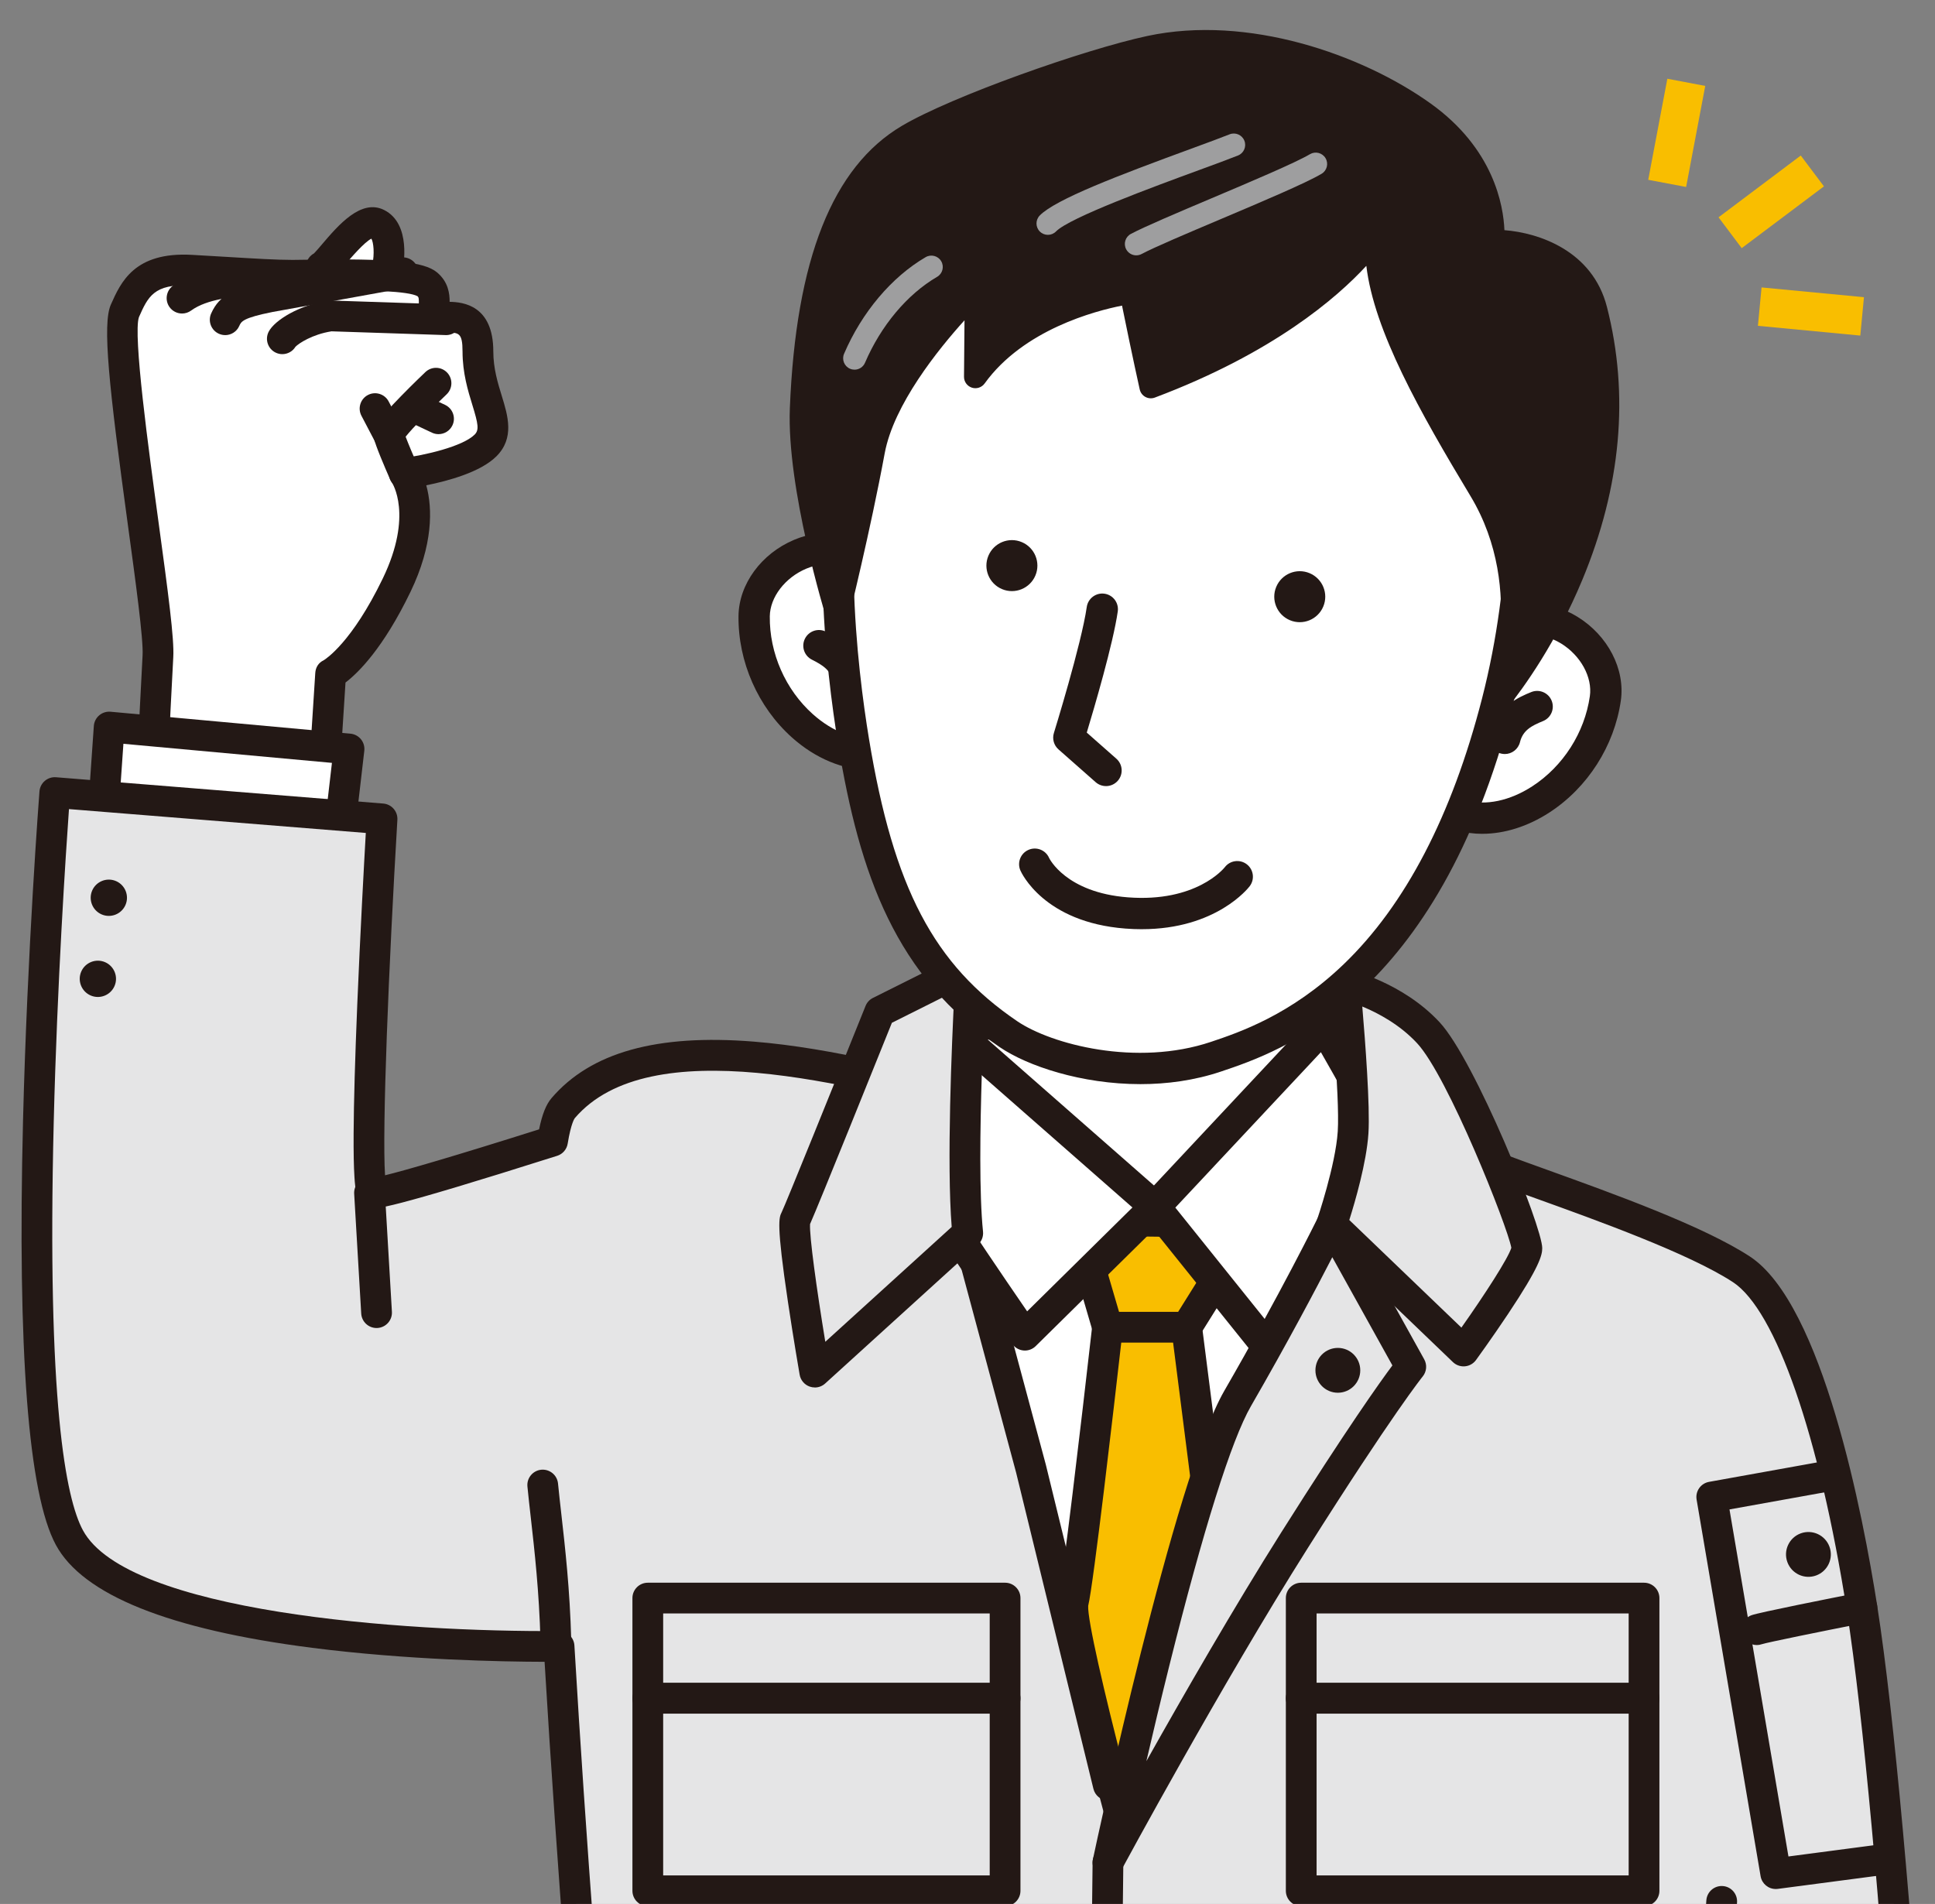 <?xml version="1.0" encoding="UTF-8"?>
<svg id="_レイヤー_1" data-name="レイヤー_1" xmlns="http://www.w3.org/2000/svg" xmlns:xlink="http://www.w3.org/1999/xlink" viewBox="0 0 1400 1377.55">
  <rect x="0" y="0" width="1400" height="1377.55" fill="#808080" stroke="none"/>
  <defs>
    <style>
      .cls-1 {
        fill: none;
      }

      .cls-2 {
        fill: #9e9e9f;
      }

      .cls-3 {
        fill: #231815;
      }

      .cls-4 {
        fill: #fff;
      }

      .cls-5 {
        fill: #f9be00;
      }

      .cls-6 {
        fill: #e5e5e6;
      }

      .cls-7 {
        clip-path: url(#clippath);
      }
    </style>
    <clipPath id="clippath">
      <rect class="cls-1" x="-105.18" y="21.69" width="1696.49" height="1788.44"/>
    </clipPath>
  </defs>
  <g class="cls-7">
    <g>
      <g>
        <path class="cls-4" d="M232.49,193.11c4.59-.92,27.56-37.67,40.42-31.24,12.86,6.43,7.35,32.16,7.35,32.16"/>
        <path class="cls-3" d="M280.27,205.16c-.77,0-1.56-.08-2.34-.25-6.01-1.29-9.83-7.2-8.55-13.21,1.72-8.26.88-16.33-.67-19.02-5.18,2.56-15.02,14.11-18.92,18.68-6.8,7.98-9.91,11.62-15.13,12.67-6.03,1.2-11.89-2.7-13.09-8.73-.98-4.92,1.44-9.73,5.65-11.99,1.25-1.23,3.75-4.17,5.64-6.39,11.98-14.06,28.39-33.31,45.02-25,19.99,10,14,40.94,13.25,44.44-1.12,5.22-5.73,8.8-10.87,8.8ZM230.28,182.21h0ZM230.31,182.2s0,0-.01,0c0,0,0,0,.01,0Z"/>
      </g>
      <g>
        <path class="cls-4" d="M106.9,627.31s5.51-121.27,7.35-152.51c1.84-31.24-33.93-227.31-23.89-249.9,7.35-16.54,14.7-31.24,47.77-29.4,33.07,1.84,56.96,3.67,73.5,3.67s86.36-2.76,97.39,6.43c9.47,7.89,1.84,19.29,7.35,22.97,5.51,3.67,29.4-7.35,29.4,25.72s20.21,53.29,5.51,67.99c-14.7,14.7-58.8,20.21-58.8,20.21,0,0,20.21,27.56-5.51,80.85-25.72,53.29-47.77,64.31-47.77,64.31l-9.19,143.32"/>
        <path class="cls-3" d="M230.02,642.11c-.24,0-.48,0-.72-.02-6.13-.39-10.78-5.68-10.39-11.81l9.19-143.32c.26-4.07,2.33-7.48,6.02-9.19,1.51-.9,20.5-12.99,42.84-59.25,22.2-45.98,6.72-69.21,6.56-69.43-2.33-3.18-2.81-7.36-1.25-10.98,1.56-3.62,4.92-6.15,8.84-6.64,15.6-1.96,43.6-8.33,52.31-17.04,3.3-3.3,2.62-7.52-1.64-21.35-3.18-10.32-7.13-23.17-7.13-38.77,0-13.68-2.86-13.68-11.36-13.68-4.18,0-8.91,0-13.09-2.79-7.48-4.99-7.28-13.27-7.17-17.72.1-4.17-.09-5.02-.93-5.8-6.41-3.53-33.31-4.92-79.98-4.15-4.41.07-8.02.13-10.48.13-12.16,0-28.03-.96-48.11-2.17-7.95-.48-16.61-1-26-1.52-26.2-1.45-30.5,8.2-36.99,22.81-4.44,12.34,7.1,96.71,13.99,147.12,7.22,52.8,11.61,85.83,10.84,98.92-1.81,30.81-7.29,151.15-7.34,152.36-.28,6.14-5.5,10.88-11.62,10.61-6.14-.28-10.89-5.48-10.61-11.62.06-1.21,5.54-121.71,7.36-152.66.68-11.58-5.09-53.78-10.67-94.6-13.77-100.74-18.52-145.11-12.28-159.17,7.18-16.16,17.02-38.29,58.56-35.99,9.43.52,18.12,1.05,26.11,1.53,19.71,1.19,35.28,2.13,46.78,2.13,2.37,0,5.86-.06,10.11-.13,61.16-1.01,84.98,1.29,94.4,9.14,8.31,6.93,9.17,15.59,9.16,21.32,9.77.17,31.59,2.54,31.59,35.92,0,12.26,3.27,22.87,6.15,32.22,4.38,14.24,9.35,30.38-3.89,43.63-11.48,11.48-35.18,17.86-50.77,20.97,4.69,16.86,4.83,43.45-11.39,77.06-19.83,41.08-38,58.77-47.04,65.65l-8.84,137.86c-.38,5.89-5.27,10.41-11.09,10.41Z"/>
      </g>
      <path class="cls-3" d="M204.28,256.24c-1.67,0-3.37-.38-4.97-1.18-5.5-2.75-7.72-9.43-4.98-14.93,4.26-8.52,22.67-19.63,43.29-22.58.64-.09,1.3-.12,1.94-.11l83.61,2.76c6.14.2,10.95,5.34,10.75,11.49-.2,6.14-5.39,10.97-11.49,10.75l-82.59-2.72c-14.01,2.22-23.83,8.82-26.07,11.18-2.06,3.39-5.72,5.33-9.5,5.33Z"/>
      <path class="cls-3" d="M162.93,242.46c-1.51,0-3.04-.31-4.51-.96-5.62-2.49-8.14-9.07-5.65-14.68,6.22-13.99,17.41-18.38,40.14-22.93.07-.01.13-.03.2-.04l96.47-17.46c6.04-1.09,11.83,2.92,12.93,8.97,1.09,6.05-2.92,11.83-8.97,12.93l-96.37,17.44c-21.48,4.3-22.63,6.87-24.07,10.13-1.84,4.15-5.91,6.61-10.17,6.61Z"/>
      <path class="cls-3" d="M292.49,353.63c-4.28,0-8.36-2.48-10.19-6.65-3.96-8.99-10.74-24.83-11.75-29.86-1.49-7.43,3.34-13.81,19.59-30.5,8.67-8.9,17.3-17.08,17.66-17.43,4.46-4.23,11.5-4.04,15.73.42,4.23,4.46,4.04,11.5-.42,15.73-11.48,10.87-24.76,24.46-29.63,30.63,1.89,5.01,5.77,14.26,9.19,22.05,2.47,5.62-.08,12.19-5.7,14.66-1.46.64-2.98.95-4.47.95Z"/>
      <path class="cls-3" d="M317.28,314.12c-1.59,0-3.2-.34-4.73-1.06l-15.62-7.35c-5.56-2.62-7.95-9.24-5.33-14.8,2.62-5.56,9.24-7.95,14.8-5.33l15.62,7.35c5.56,2.62,7.95,9.24,5.33,14.8-1.9,4.03-5.9,6.39-10.07,6.39Z"/>
      <path class="cls-3" d="M281.47,326.07c-4.01,0-7.88-2.17-9.86-5.97l-10.11-19.29c-2.85-5.44-.75-12.17,4.69-15.02,5.44-2.85,12.17-.75,15.02,4.69l10.11,19.29c2.85,5.44.75,12.17-4.69,15.02-1.65.86-3.41,1.27-5.15,1.27Z"/>
      <path class="cls-3" d="M131.71,226.84c-3.42,0-6.8-1.57-8.98-4.55-3.63-4.95-2.56-11.92,2.39-15.55,16.66-12.22,40.92-14.09,52.58-14.98,6.15-.47,11.47,4.11,11.95,10.24.47,6.13-4.11,11.47-10.24,11.95-9.6.74-29.59,2.28-41.13,10.74-1.98,1.45-4.29,2.15-6.57,2.15Z"/>
    </g>
    <g>
      <polyline class="cls-4" points="245.37 603.65 252.52 541.92 78.98 526.06 75.15 581.08"/>
      <path class="cls-3" d="M245.39,614.77c-.43,0-.86-.02-1.29-.08-6.1-.71-10.48-6.23-9.77-12.33l5.83-50.4-150.87-13.8-3.04,43.68c-.43,6.13-5.73,10.72-11.87,10.32-6.13-.43-10.75-5.74-10.32-11.87l3.83-55.02c.21-2.98,1.61-5.76,3.89-7.7,2.28-1.94,5.25-2.88,8.22-2.61l173.54,15.87c2.98.27,5.73,1.74,7.62,4.06,1.89,2.33,2.76,5.32,2.42,8.29l-7.14,61.72c-.66,5.67-5.47,9.85-11.04,9.85Z"/>
    </g>
    <g>
      <path class="cls-6" d="M1397.88,1879.9c0-122.37-25.37-554.93-50.74-716.65-16.62-105.94-46.99-218.63-87.3-244.92-40.31-26.29-130.49-56.02-172.56-71.79-42.06-15.77-140.2-17.74-140.2-17.74,0,0-78.86-12.27-141.96-10.52-63.09,1.75-315.79-112.09-397.66-16.53-3.22,3.75-5.76,11.94-7.7,23.93-46.41,14.71-123.03,38.5-129.71,37.37-9.63-1.63,6.34-270.59,6.34-270.59l-236.77-19.03s-35.17,454.42,10.57,539.07c42.11,77.92,311.71,79.03,354.29,78.71,18.09,307.47,54.77,683.84,54.77,683.84l938.62,4.83Z"/>
      <path class="cls-3" d="M1397.88,1891.02h-.06l-938.62-4.83c-5.7-.03-10.46-4.37-11.01-10.05-.36-3.72-36.07-371.51-54.18-673.77-30.76-.07-99.47-1.33-168.25-10.13-103.44-13.23-165.8-38.28-185.34-74.44-19.9-36.84-27.9-140.07-23.77-306.84,3.05-123.06,11.81-237.24,11.9-238.37.23-2.95,1.62-5.68,3.87-7.6,2.25-1.92,5.18-2.87,8.11-2.63l236.77,19.03c6.03.49,10.57,5.71,10.21,11.75-6.3,106-11.11,224.22-8.93,257.22,14.92-3.64,49.51-13.67,111.46-33.24,2.24-10.93,5.09-18.03,8.99-22.59,28.39-33.14,76.26-46.51,146.32-40.89,57.52,4.62,120.5,21.37,171.1,34.83,38.66,10.28,72.04,19.18,88.38,18.71,60.85-1.69,134.55,9.21,143.23,10.53,9.94.23,101.29,2.73,143.14,18.43,7.85,2.94,17.22,6.32,28.08,10.23,47.62,17.14,112.84,40.62,146.65,62.66,52.89,34.49,82.1,188.08,92.21,252.52,25.33,161.5,50.87,594.5,50.87,718.37,0,2.96-1.18,5.8-3.28,7.89-2.09,2.07-4.91,3.24-7.85,3.24ZM469.37,1863.99l917.32,4.72c-1.38-136.29-26.05-547.63-50.54-703.74-19.79-126.15-51.36-217.09-82.39-237.33-31.63-20.63-98.07-44.54-142.03-60.37-10.93-3.93-20.37-7.33-28.36-10.33-39.79-14.92-135.56-17.01-136.52-17.03-.5-.01-.99-.05-1.49-.13-.78-.12-78.63-12.1-139.94-10.39-19.54.54-52.72-8.28-94.71-19.45-95.88-25.5-240.77-64.04-294.81-.96-.11.13-2.72,3.39-5.17,18.47-.67,4.14-3.62,7.56-7.62,8.82-124.57,39.49-130.8,38.44-134.92,37.74-10.41-1.76-11.18-13.66-11.74-22.35-.48-7.38-.68-18.03-.6-31.65.13-22.64,1.02-54.05,2.64-93.34,2.11-50.91,4.93-102.21,6.17-124.01l-214.76-17.26c-2.25,31.58-8.54,125.93-11.02,226.17-5.02,202.77,8.71,272.69,21.11,295.63,32.05,59.31,231.54,73.73,344.42,72.88h.08c5.88,0,10.76,4.59,11.1,10.47,16.24,276.02,47.87,611.64,53.78,673.42ZM270.45,851.98h0,0Z"/>
    </g>
    <g>
      <polygon class="cls-4" points="684.92 740.89 694.46 876.36 963.5 876.36 957.77 742.79 684.92 740.89"/>
      <path class="cls-3" d="M963.5,887.48h-269.03c-5.84,0-10.69-4.52-11.1-10.34l-9.54-135.47c-.22-3.09.86-6.14,2.99-8.4,2.12-2.26,5.16-3.52,8.19-3.51l272.85,1.91c5.93.04,10.78,4.73,11.04,10.65l5.72,133.56c.13,3.03-.98,5.98-3.08,8.17-2.1,2.19-5,3.43-8.03,3.43ZM704.83,865.23h247.05l-4.77-111.39-250.25-1.75,7.97,113.14Z"/>
    </g>
    <g>
      <polygon class="cls-4" points="700.15 892.23 963.5 885.9 801.92 1291.64 745.95 1062.68 700.15 892.23"/>
      <path class="cls-3" d="M801.92,1302.77c-.26,0-.52,0-.78-.03-4.83-.34-8.88-3.76-10.03-8.46l-55.94-228.84-45.76-170.33c-.89-3.3-.21-6.82,1.84-9.55,2.04-2.73,5.23-4.38,8.64-4.46l263.34-6.33c3.75-.05,7.27,1.7,9.4,4.77,2.13,3.07,2.59,7,1.2,10.47l-161.58,405.75c-1.69,4.25-5.81,7.01-10.33,7.01ZM714.57,903.01l42.12,156.78c.02.08.04.16.06.25l47.7,195.15,142.47-357.77-232.36,5.59Z"/>
    </g>
    <g>
      <path class="cls-5" d="M778.42,882.08c13.36,1.91,127.84,1.91,127.84,1.91l-47.7,76.32h-57.24l-22.9-78.23Z"/>
      <path class="cls-3" d="M858.55,971.43h-57.24c-4.94,0-9.29-3.26-10.68-8l-22.9-78.23c-1.06-3.63-.21-7.55,2.27-10.41,2.48-2.86,6.23-4.26,9.98-3.73,9.16,1.31,82.31,1.8,126.27,1.8,4.04,0,7.77,2.19,9.73,5.73,1.96,3.54,1.85,7.86-.3,11.29l-47.7,76.32c-2.03,3.25-5.6,5.23-9.43,5.23ZM809.65,949.18h42.74l33.81-54.1c-25.65-.07-68.47-.3-92.7-1.06l16.14,55.16Z"/>
    </g>
    <g>
      <path class="cls-5" d="M801.31,960.31h57.24l27.32,214.31-76.32,134.83s-36.89-136.74-33.07-150.1c3.82-13.36,24.84-199.04,24.84-199.04Z"/>
      <path class="cls-3" d="M809.55,1320.58c-.46,0-.93-.03-1.4-.09-4.48-.56-8.17-3.78-9.34-8.14-.09-.34-9.36-34.73-18.03-70.3-18.19-74.57-16.19-81.57-14.99-85.75,2.66-9.66,16.43-126.11,24.48-197.24.64-5.62,5.39-9.87,11.05-9.87h57.24c5.6,0,10.33,4.16,11.04,9.72l27.32,214.31c.3,2.38-.17,4.8-1.35,6.89l-76.32,134.83c-1.99,3.52-5.71,5.64-9.68,5.64ZM787.32,1161.84c-.68,9.63,11.74,63.58,25.99,118.37l61.05-107.86-25.61-200.92h-37.51c-5.12,45-20.1,174.96-23.92,190.41ZM787.17,1162.4s0,0,0,0c0,0,0,0,0,0Z"/>
    </g>
    <g>
      <path class="cls-4" d="M684.92,740.89l150.73,132.29-94.13,92.86s-104.31-150.73-98.58-154.55c5.72-3.82,41.98-70.6,41.98-70.6Z"/>
      <path class="cls-3" d="M741.53,977.16c-.35,0-.69-.02-1.04-.05-3.27-.31-6.24-2.04-8.11-4.75-.25-.36-25.47-36.82-50.15-73.9-52.34-78.64-51.53-82.86-50.42-88.71.52-2.73,1.94-5.12,4.03-6.83,4.62-5.35,23.46-38.16,39.31-67.34,1.61-2.97,4.49-5.05,7.82-5.64,3.33-.59,6.75.36,9.29,2.59l150.73,132.29c2.32,2.04,3.69,4.95,3.78,8.04.09,3.09-1.11,6.07-3.31,8.24l-94.13,92.86c-2.09,2.06-4.9,3.2-7.81,3.2ZM655.25,813.91c8.83,17.43,48.65,77.83,87.9,134.89l76.18-75.15-131.31-115.24c-18.25,33.2-27.65,48.35-32.77,55.5Z"/>
    </g>
    <g>
      <path class="cls-4" d="M957.77,742.79l-122.11,130.38,82.68,103.03s76.96-152.01,78.87-157.73c1.91-5.72-39.43-75.69-39.43-75.69Z"/>
      <path class="cls-3" d="M918.34,987.33c-3.35,0-6.55-1.52-8.68-4.16l-82.68-103.03c-3.46-4.32-3.23-10.53.56-14.57l122.11-130.38c2.39-2.56,5.86-3.84,9.33-3.45,3.48.38,6.58,2.38,8.36,5.4,43.92,74.33,42.14,79.68,40.41,84.86-1.96,5.87-56.24,113.32-79.49,159.24-1.71,3.37-5.01,5.65-8.77,6.04-.39.04-.77.06-1.15.06ZM850.37,873.74l65.83,82.04c27.26-53.92,62.21-123.37,69.37-138.54-3.27-8.42-16.39-32.57-29.89-55.95l-105.32,112.45Z"/>
    </g>
    <g>
      <path class="cls-6" d="M702.7,698.88s-8.27,138.01-2.54,193.35l-110.63,100.52s-17.84-103.06-14.03-110.69c3.82-7.63,61.06-150.1,61.06-150.1l66.14-33.07Z"/>
      <path class="cls-3" d="M589.52,1003.87c-1.21,0-2.43-.2-3.61-.6-3.84-1.32-6.66-4.62-7.35-8.62-.05-.26-4.53-26.2-8.48-52.74-8.48-56.91-6.47-60.93-4.53-64.82,2.85-5.79,37.85-92.44,60.69-149.27,1.01-2.52,2.92-4.59,5.35-5.8l66.14-33.07c3.55-1.78,7.79-1.52,11.1.67,3.32,2.19,5.21,5.98,4.98,9.95-.08,1.37-8.15,137.74-2.58,191.54.36,3.52-.97,7-3.59,9.38l-110.63,100.52c-2.08,1.89-4.76,2.89-7.48,2.89ZM586.09,885.64c-.58,8.41,4.67,46.48,11.02,85.18l91.46-83.1c-3.68-45.58,0-131.86,1.97-170.33l-45.24,22.62c-10.03,24.96-52.57,130.68-59.21,145.62ZM586.15,884.99"/>
    </g>
    <g>
      <path class="cls-6" d="M973.04,712.26s7.63,80.77,5.94,107.06c-1.7,26.29-15.48,66.57-15.48,66.57l95.4,91.59s45.79-62.96,45.79-74.41-46.46-129.14-71.27-155.85c-24.8-26.71-60.39-34.95-60.39-34.95Z"/>
      <path class="cls-3" d="M1058.9,988.61c-2.86,0-5.62-1.1-7.7-3.1l-95.4-91.59c-3.12-3-4.22-7.53-2.82-11.62.13-.39,13.32-39.21,14.9-63.69,1.62-25.11-5.83-104.5-5.91-105.3-.34-3.56,1.06-7.06,3.75-9.42,2.69-2.35,6.35-3.27,9.84-2.46,1.59.37,39.21,9.34,66.03,38.22,25.52,27.48,74.24,147.79,74.24,163.42,0,5.09-1.91,13.39-24.76,47.67-11.44,17.16-23.04,33.13-23.16,33.29-1.89,2.6-4.81,4.25-8.01,4.54-.33.03-.66.04-.98.04ZM976.24,882.71l81.1,77.85c17.07-24.16,33.9-50.24,36.14-57.75-2.85-15.61-45.85-123.96-68.2-148.02-12.55-13.52-28.27-21.84-39.65-26.55,2.16,25.44,5.71,72.29,4.45,91.81-1.36,21.08-9.75,49.72-13.84,62.66ZM1093.59,903.55h.02-.02ZM1093.63,902.19h0Z"/>
    </g>
    <g>
      <path class="cls-6" d="M963.5,885.9l57.21,103.01s-21.04,25.67-84.13,125.56c-63.09,99.89-134.95,233.09-134.95,233.09h0s58.06-273.8,93.82-335.73c41.13-71.23,68.05-125.93,68.05-125.93Z"/>
      <path class="cls-3" d="M801.62,1358.68c-1.28,0-2.57-.22-3.83-.68-5.19-1.91-8.2-7.34-7.05-12.75,2.39-11.25,58.84-276.25,95.07-338.98,40.48-70.1,67.44-124.74,67.71-125.28,1.83-3.71,5.57-6.11,9.71-6.21,4.13-.07,7.99,2.1,10,5.72l57.21,103.01c2.22,3.99,1.77,8.93-1.12,12.45-.2.25-21.69,26.86-83.33,124.45-62.17,98.43-133.84,231.1-134.56,232.43-1.99,3.69-5.8,5.84-9.79,5.84ZM963.94,909.62c-11.37,22.1-32.24,61.65-58.87,107.77-14.11,24.44-34.56,89.52-59.16,188.22-6.05,24.27-11.66,47.84-16.49,68.65,26.65-47.45,63.6-111.69,97.73-165.73,47.31-74.91,71.07-108.27,80.27-120.61l-43.49-78.3Z"/>
    </g>
    <g>
      <g>
        <rect class="cls-6" x="468.69" y="1156.25" width="258.51" height="72.51"/>
        <path class="cls-3" d="M727.2,1239.88h-258.51c-6.14,0-11.12-4.98-11.12-11.12v-72.5c0-6.14,4.98-11.12,11.12-11.12h258.51c6.14,0,11.12,4.98,11.12,11.12v72.5c0,6.14-4.98,11.12-11.12,11.12ZM479.81,1217.63h236.26v-50.25h-236.26v50.25Z"/>
      </g>
      <g>
        <rect class="cls-6" x="468.69" y="1228.75" width="258.51" height="139.29"/>
        <path class="cls-3" d="M727.2,1379.16h-258.51c-6.14,0-11.12-4.98-11.12-11.12v-139.29c0-6.14,4.98-11.12,11.12-11.12h258.51c6.14,0,11.12,4.98,11.12,11.12v139.29c0,6.14-4.98,11.12-11.12,11.12ZM479.81,1356.91h236.26v-117.04h-236.26v117.04Z"/>
      </g>
    </g>
    <g>
      <g>
        <rect class="cls-6" x="941.45" y="1156.25" width="248.04" height="72.51"/>
        <path class="cls-3" d="M1189.49,1239.88h-248.04c-6.14,0-11.12-4.98-11.12-11.12v-72.5c0-6.14,4.98-11.12,11.12-11.12h248.04c6.14,0,11.12,4.98,11.12,11.12v72.5c0,6.14-4.98,11.12-11.12,11.12ZM952.57,1217.63h225.79v-50.25h-225.79v50.25Z"/>
      </g>
      <g>
        <rect class="cls-6" x="941.45" y="1228.75" width="248.04" height="139.29"/>
        <path class="cls-3" d="M1189.49,1379.16h-248.04c-6.14,0-11.12-4.98-11.12-11.12v-139.29c0-6.14,4.98-11.12,11.12-11.12h248.04c6.14,0,11.12,4.98,11.12,11.12v139.29c0,6.14-4.98,11.12-11.12,11.12ZM952.57,1356.91h225.79v-117.04h-225.79v117.04Z"/>
      </g>
    </g>
    <circle class="cls-3" cx="967.95" cy="991.47" r="16.22"/>
    <g>
      <line class="cls-6" x1="801.62" y1="1347.55" x2="798.56" y2="1610.36"/>
      <path class="cls-3" d="M798.56,1621.49h-.13c-6.14-.07-11.07-5.11-10.99-11.26l3.07-262.81c.07-6.1,5.04-10.99,11.12-10.99h.13c6.14.07,11.07,5.11,10.99,11.26l-3.07,262.81c-.07,6.1-5.04,10.99-11.12,10.99Z"/>
    </g>
    <g>
      <rect class="cls-5" x="1244.27" y="132.03" width="74.42" height="27.91" transform="translate(169.31 799.11) rotate(-36.92)"/>
      <rect class="cls-5" x="1175.96" y="82.18" width="74.42" height="27.91" transform="translate(893.23 1270.3) rotate(-79.29)"/>
      <rect class="cls-5" x="1296.35" y="188.19" width="27.91" height="74.42" transform="translate(961.63 1508.42) rotate(-84.56)"/>
    </g>
    <path class="cls-3" d="M1323.66,1119.12c3.06,8.42-1.28,17.72-9.69,20.79-8.42,3.06-17.72-1.28-20.79-9.69-3.06-8.42,1.28-17.72,9.69-20.79,8.42-3.06,17.72,1.28,20.79,9.69Z"/>
    <path class="cls-3" d="M1284.77,1366.75c-5.35,0-10.04-3.85-10.95-9.26l-46.3-272.51c-1.02-6.02,2.99-11.73,9-12.81l83.3-14.99c6.05-1.08,11.83,2.93,12.92,8.98,1.09,6.05-2.93,11.83-8.98,12.92l-72.45,13.04,42.66,251.09,69.71-9.17c6.09-.78,11.68,3.49,12.48,9.58.8,6.09-3.49,11.68-9.58,12.48l-80.33,10.57c-.49.06-.98.1-1.46.1Z"/>
    <path class="cls-3" d="M1271.04,1190.24c-4.55,0-8.81-2.81-10.46-7.32-2.1-5.78.88-12.16,6.65-14.26,5.59-2.03,56.24-12.09,77.76-16.31,6.02-1.19,11.88,2.74,13.06,8.77,1.18,6.03-2.74,11.88-8.77,13.06-32.84,6.45-70.06,14.04-74.57,15.44-1.22.43-2.46.63-3.68.63Z"/>
    <g>
      <path class="cls-6" d="M402.18,1187.04c-1.33-48.54-6.83-84.84-9.51-112.57"/>
      <path class="cls-3" d="M402.18,1198.16c-6,0-10.95-4.78-11.12-10.82-.99-35.97-4.33-65.5-7.02-89.24-.91-8-1.76-15.56-2.44-22.56-.59-6.12,3.89-11.55,10-12.15,6.11-.57,11.55,3.89,12.14,10,.66,6.82,1.51,14.29,2.4,22.2,2.74,24.15,6.15,54.21,7.16,91.13.17,6.14-4.67,11.26-10.82,11.42-.1,0-.21,0-.31,0Z"/>
    </g>
    <path class="cls-3" d="M90.77,654.81c-2.91,6.64-10.65,9.67-17.29,6.77-6.64-2.91-9.67-10.65-6.77-17.29,2.91-6.64,10.65-9.67,17.29-6.77,6.64,2.9,9.67,10.65,6.77,17.29Z"/>
    <path class="cls-3" d="M82.84,713.47c-2.91,6.64-10.65,9.67-17.29,6.77-6.64-2.91-9.67-10.65-6.77-17.29,2.91-6.64,10.65-9.67,17.29-6.77,6.64,2.91,9.67,10.65,6.77,17.29Z"/>
    <g>
      <line class="cls-6" x1="267.36" y1="863.07" x2="272.45" y2="949.74"/>
      <path class="cls-3" d="M272.44,960.86c-5.85,0-10.75-4.56-11.1-10.47l-5.09-86.67c-.36-6.13,4.32-11.4,10.45-11.76,6.14-.33,11.4,4.32,11.76,10.45l5.09,86.67c.36,6.13-4.32,11.4-10.45,11.76-.22.01-.44.02-.66.02Z"/>
    </g>
    <g>
      <line class="cls-6" x1="1245.67" y1="1375.71" x2="1210.79" y2="1873.56"/>
      <path class="cls-3" d="M1210.8,1884.68c-.26,0-.52,0-.79-.03-6.13-.43-10.75-5.75-10.32-11.87l34.88-497.85c.43-6.13,5.75-10.75,11.88-10.32,6.13.43,10.75,5.75,10.32,11.87l-34.88,497.85c-.41,5.86-5.3,10.35-11.09,10.35Z"/>
    </g>
    <g>
      <g>
        <path class="cls-4" d="M635.57,545.36c-42.33,5.29-90.64-41.73-89.95-99.56.43-36.22,51.33-66.12,81.34-37.38,11.05,10.59,23.71,26.84,27.87,34.4"/>
        <path class="cls-3" d="M629.07,557.09c2.66,0,5.3-.16,7.91-.49,6.21-.78,10.61-6.44,9.84-12.65-.78-6.21-6.44-10.6-12.65-9.84-14.84,1.86-31.62-4.47-46.04-17.36-19.84-17.72-31.49-44.2-31.17-70.82.17-13.85,11.03-28.04,26.43-34.5,6.35-2.66,22.53-7.49,35.75,5.17,10.79,10.33,22.47,25.67,25.78,31.68,3.02,5.48,9.9,7.48,15.39,4.47,5.48-3.02,7.48-9.9,4.47-15.39-4.63-8.42-18.07-25.73-29.96-37.12-15.89-15.22-38.39-18.84-60.19-9.7-23.84,10.01-40.04,32.16-40.31,55.12-.4,33.07,14.08,65.96,38.73,87.98,16.95,15.14,36.98,23.44,56.04,23.44Z"/>
      </g>
      <g>
        <path class="cls-4" d="M592.51,467.17c8.56,4.33,19.11,10.28,21.47,24.83"/>
        <path class="cls-3" d="M613.97,503.33c.6,0,1.21-.05,1.83-.15,6.18-1,10.37-6.82,9.37-13-3.4-20.91-19.71-29.16-27.54-33.12-5.58-2.82-12.4-.59-15.22,5-2.82,5.58-.59,12.4,5,15.22,7.85,3.97,13.97,7.71,15.4,16.54.9,5.56,5.71,9.51,11.17,9.51Z"/>
      </g>
      <g>
        <path class="cls-4" d="M1057.33,589.89c41.02,11.73,95.97-27.33,104.16-84.58,5.13-35.85-40.58-73.22-74.64-49.41-12.55,8.77-27.55,22.88-32.82,29.72"/>
        <path class="cls-3" d="M1072.52,603.28c15.94,0,32.84-5.27,48.41-15.36,27.74-17.98,47.09-48.26,51.77-81,3.25-22.73-9.36-47.1-31.38-60.65-20.14-12.39-42.93-12.26-60.96.35-13.5,9.43-29.44,24.48-35.3,32.09-3.82,4.95-2.9,12.07,2.05,15.89,4.95,3.82,12.07,2.9,15.89-2.05,4.19-5.44,18.09-18.8,30.34-27.35,15-10.48,30.25-3.22,36.12.38,14.22,8.75,22.78,24.43,20.82,38.14-3.77,26.35-19.35,50.73-41.67,65.2-16.24,10.53-33.79,14.2-48.16,10.09-6.01-1.72-12.29,1.76-14.01,7.78-1.72,6.02,1.76,12.29,7.78,14.01,5.86,1.67,12.01,2.5,18.3,2.5Z"/>
      </g>
      <g>
        <path class="cls-4" d="M1112.14,511.23c-8.88,3.62-19.88,8.7-23.41,23.01"/>
        <path class="cls-3" d="M1088.74,545.57c5.09,0,9.72-3.45,10.99-8.62,2.14-8.68,8.54-11.91,16.69-15.23,5.79-2.36,8.58-8.97,6.21-14.77-2.36-5.79-8.98-8.57-14.77-6.21-8.13,3.31-25.06,10.21-30.14,30.78-1.5,6.07,2.21,12.21,8.28,13.71.91.22,1.83.33,2.72.33Z"/>
      </g>
      <g>
        <path class="cls-4" d="M1098.62,297.48c6.07,57.63,4.58,133.2-15.41,210.9-51.71,201-155.62,240.12-203.42,256.17-59.92,20.12-124.81.9-150.13-16.28-66.93-45.41-95.17-109.07-112.11-211.86-11.11-67.4-21.39-180.78,7.64-253.73,29.02-72.95,126.9-257.16,298.51-140,100.63,68.71,163.95,50.67,174.92,154.8Z"/>
        <path class="cls-3" d="M723.31,757.64c-75.46-51.21-101.32-124.74-116.93-219.39-8.38-50.79-24.33-177.78,8.29-259.76,17.73-44.56,68.7-151.19,158.84-178.73,49.25-15.05,101.93-3.76,156.59,33.56,31.66,21.61,59.22,34.29,83.54,45.47,51.17,23.53,88.15,40.53,96.26,117.5,4.3,40.77,7.97,122.9-15.7,214.91-54.43,211.58-168.02,249.73-210.79,264.09-19.22,6.46-39.13,9.11-58.32,9.11-42.58,0-81.63-13.08-101.78-26.76ZM780.12,121.43c-83.01,25.36-131.51,133.04-144.41,165.44-30.52,76.71-15.05,198.78-6.99,247.7,17.8,107.95,46.88,163.33,107.3,204.33,24.64,16.72,86.23,33.03,140.16,14.91,20.18-6.78,57.73-19.39,96-56.16,44.63-42.88,78.29-107.51,100.05-192.1,22.78-88.57,19.25-167.64,15.11-206.89h0c-6.76-64.14-32.3-75.89-83.19-99.29-23.89-10.98-53.62-24.65-86.85-47.34-35.12-23.97-68.91-36.02-100.91-36.02-12.37,0-24.48,1.8-36.29,5.41ZM1098.6,297.48h.02-.02Z"/>
      </g>
      <g>
        <path class="cls-4" d="M748.66,625.27s13.57,31.2,66.47,35.27c56.81,4.37,80.04-26.23,80.04-26.23"/>
        <path class="cls-3" d="M826.07,672.3c53.83,0,77.1-29.78,78.12-31.13,3.78-4.98,2.81-12.09-2.17-15.87-4.99-3.78-12.09-2.81-15.87,2.17-.76.96-20.86,25.58-70.15,21.78-44.85-3.45-56.84-28.24-56.95-28.49-2.49-5.74-9.17-8.37-14.91-5.87-5.74,2.49-8.37,9.17-5.87,14.91.66,1.53,16.96,37.51,75.99,42.05,4.09.31,8.02.46,11.81.46Z"/>
      </g>
      <g>
        <path class="cls-4" d="M800.21,557.44l-26.89-23.72s20.15-64.91,24.18-92.94"/>
        <path class="cls-3" d="M800.21,568.77c3.14,0,6.26-1.3,8.5-3.83,4.14-4.69,3.69-11.85-1-15.99l-21.42-18.9c5.37-17.77,19.07-64.32,22.43-87.66.89-6.19-3.41-11.94-9.6-12.83-6.19-.88-11.93,3.41-12.83,9.6-3.86,26.84-23.59,90.56-23.79,91.2-1.32,4.26-.02,8.9,3.33,11.85l26.89,23.72c2.15,1.9,4.83,2.83,7.49,2.83Z"/>
      </g>
      <path class="cls-3" d="M715.12,402.09c-3.95,9.39.47,20.2,9.86,24.15,9.39,3.95,20.2-.47,24.15-9.86,3.95-9.39-.47-20.2-9.86-24.15-9.39-3.95-20.2.47-24.15,9.86Z"/>
      <path class="cls-3" d="M923.39,424.58c-3.95,9.39.47,20.2,9.86,24.15,9.39,3.95,20.2-.47,24.15-9.86,3.95-9.39-.47-20.2-9.86-24.15-9.39-3.95-20.2.47-24.15,9.86Z"/>
      <g>
        <path class="cls-3" d="M631.96,326.52c-10.41,56.29-26.03,119.01-26.03,119.01,0,0-28.56-92.62-26.24-149.97,3.12-76.97,19.01-163.12,77.01-197.43,36.34-21.5,132.53-54.95,175.12-64.06,69.24-14.82,148.94,12.01,198.57,47.58,55.48,39.76,49.72,92.87,49.72,92.87,0,0,61.38-1.78,74.53,49.52,40.59,158.34-75.95,288.9-71.42,284.34,0,0,31.82-80.5-12.23-153.67-41.37-68.73-80-137.65-74.5-185.42,0,0-39.5,63.88-163.85,110.65,0,0-5.94-26.47-14.35-68.28,0,0-75.21,9.1-112.59,60.98l.55-61.66s-64.34,61.8-74.28,115.54Z"/>
        <path class="cls-3" d="M1077.61,514.64c-.82-.73-4.21-4.17-2.02-9.28h-.03c.3-.78,29.84-77.52-11.62-146.4-36.65-60.89-69.77-119.49-75.38-166.62-21.25,23.08-67.43,63.12-153.02,95.32-2.23.84-4.72.67-6.82-.46-2.1-1.13-3.6-3.12-4.12-5.45-.06-.25-5.3-23.7-12.8-60.63-19.33,3.81-71.33,17.36-99.41,56.34-2.1,2.91-5.85,4.13-9.25,3.01-3.41-1.12-5.71-4.31-5.67-7.9l.36-40.83c-19.02,21.04-51.22,60.96-57.75,96.29h0c-10.34,55.89-25.98,118.88-26.14,119.51-.89,3.59-4.07,6.14-7.77,6.25-3.69.1-7.01-2.27-8.1-5.81-1.18-3.84-28.95-94.64-26.6-152.73,4.37-107.72,30.88-174.51,81.05-204.19,36.18-21.4,132.27-55.33,177.59-65.03,72.77-15.58,155.44,13.35,205.09,48.94,45.57,32.66,52.55,73.71,53.27,91.56,24.98,1.9,63.75,14.9,74.16,55.49,16.3,63.57,10.29,130.08-17.86,197.66-18.82,45.19-42.19,77.65-54.44,92.97l-.15.19c-.31.49-.68.95-1.09,1.37-1.64,1.65-3.84,2.5-6.04,2.5-1.95,0-3.89-.67-5.42-2.04ZM1080.35,182.75c-2.4.06-4.68-.89-6.29-2.64-1.62-1.75-2.4-4.11-2.14-6.48.05-.48,4.66-48.75-46.32-85.28-46.7-33.47-124.2-60.74-192.05-46.22-43.24,9.25-138.29,42.78-172.65,63.1-44.36,26.24-68.91,90.39-72.97,190.67-1.43,35.19,9.34,84.88,17.43,116.58,5.42-23.36,12.79-56.51,18.51-87.45h0c10.31-55.71,73.97-117.39,76.67-119.98,2.39-2.3,5.92-2.94,8.97-1.62,3.04,1.31,5.01,4.32,4.98,7.64l-.35,39.45c40.79-39.03,100.33-46.68,103.17-47.02,4.27-.51,8.22,2.34,9.07,6.55,5.41,26.89,9.82,47.57,12.26,58.77,112.82-44.67,150.49-103.26,150.86-103.84,2.03-3.28,6.07-4.71,9.71-3.45,3.65,1.27,5.92,4.89,5.48,8.73-5.2,45.18,33.4,113.81,73.38,180.23,25.51,42.38,26.93,86.62,22.98,117.98,30.14-48.92,71.8-140.25,45.62-242.36-10.71-41.77-58.44-43.34-65.51-43.34-.41,0-.68,0-.8,0Z"/>
      </g>
      <path class="cls-2" d="M618.26,267.47c3.2,0,6.24-1.87,7.58-4.99,11.54-26.9,30.56-49.57,52.19-62.19,3.93-2.29,5.26-7.34,2.96-11.27-2.29-3.93-7.34-5.25-11.27-2.96-24.61,14.37-46.13,39.85-59.03,69.92-1.79,4.18.14,9.03,4.32,10.82,1.06.45,2.16.67,3.24.67Z"/>
      <path class="cls-2" d="M758.17,169.92c2.13,0,4.27-.82,5.88-2.47,9.84-10.03,70.88-32.43,103.67-44.46,11.7-4.29,21.8-8,28.02-10.5,4.22-1.7,6.27-6.5,4.57-10.72-1.7-4.22-6.5-6.27-10.72-4.57-5.99,2.41-15.98,6.07-27.55,10.32-53.24,19.53-98.25,36.66-109.76,48.39-3.19,3.25-3.14,8.46.11,11.65,1.6,1.57,3.69,2.36,5.77,2.36Z"/>
      <path class="cls-2" d="M822.1,184.75c1.3,0,2.63-.31,3.86-.96,9.4-4.99,32.56-14.79,57.08-25.17,30.3-12.82,61.64-26.08,73.12-32.87,3.92-2.32,5.22-7.37,2.9-11.29-2.32-3.92-7.37-5.21-11.29-2.9-10.53,6.23-42.74,19.86-71.16,31.88-24.86,10.52-48.34,20.46-58.39,25.79-4.02,2.13-5.55,7.12-3.41,11.14,1.48,2.79,4.33,4.38,7.28,4.38Z"/>
    </g>
  </g>
</svg>